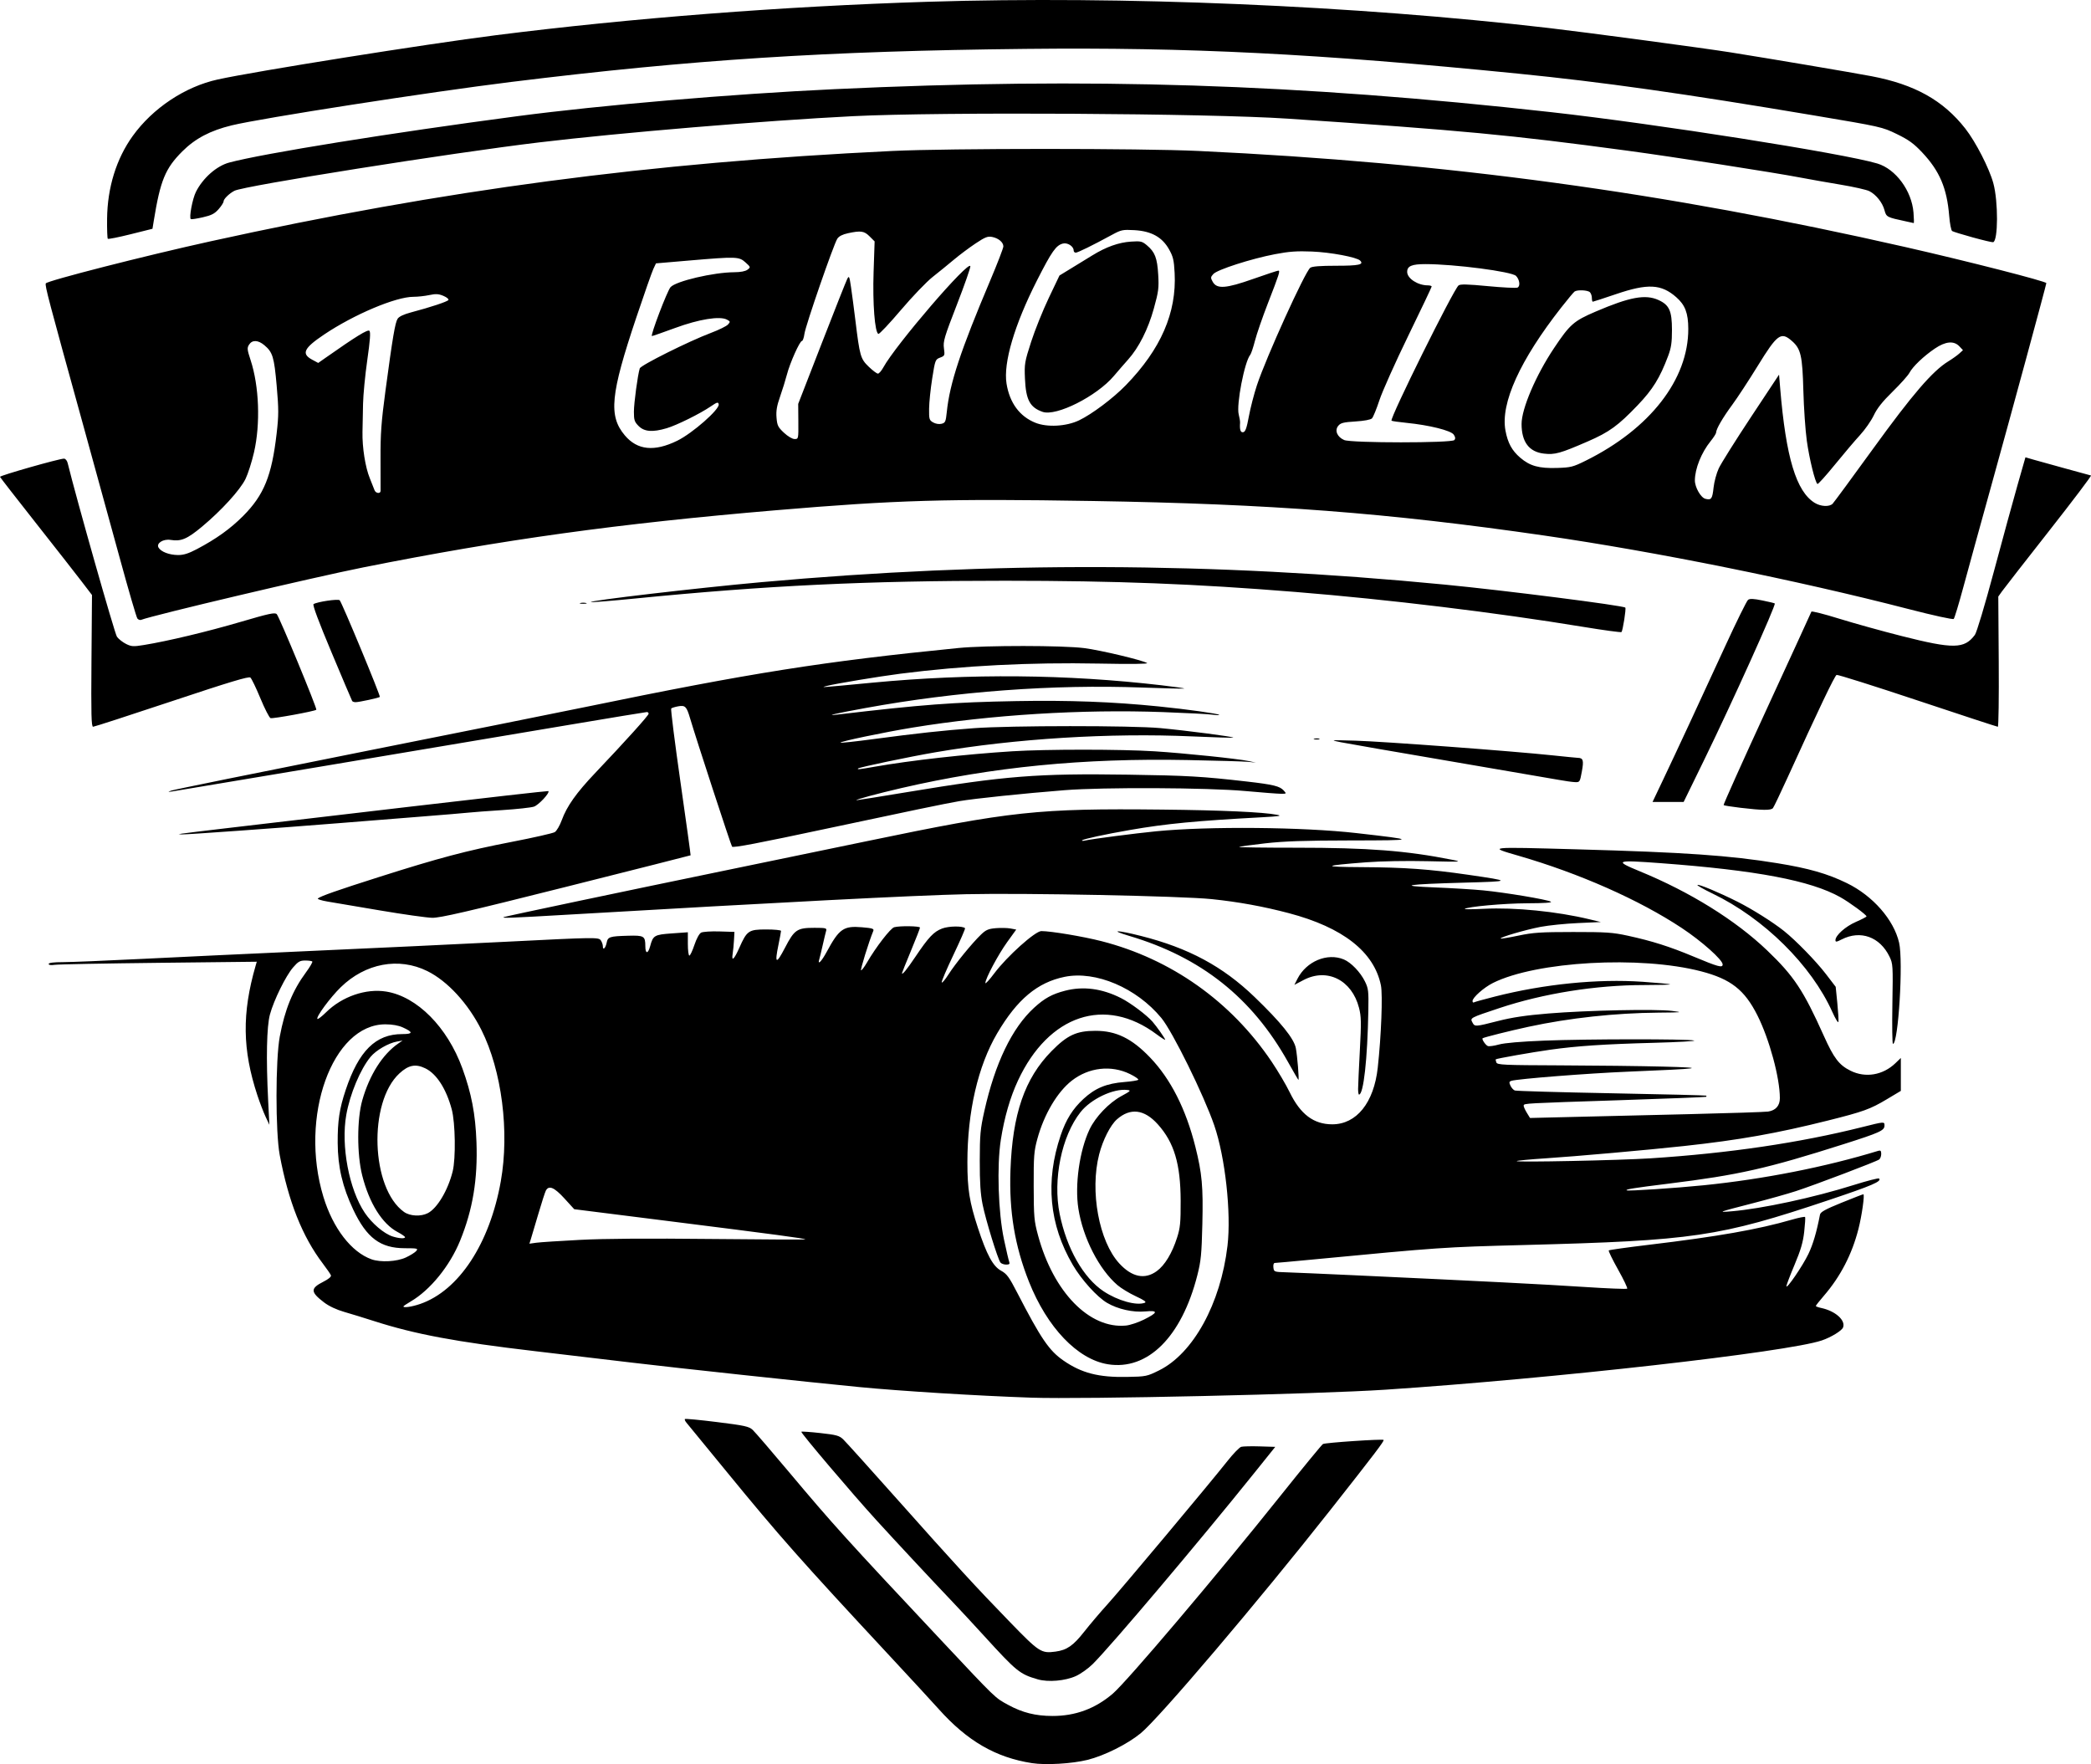 <?xml version="1.0" encoding="UTF-8" standalone="no"?>
<!-- Created with Inkscape (http://www.inkscape.org/) -->

<svg
   version="1.1"
   id="svg48"
   width="1279.097"
   height="1079.104"
   viewBox="0 0 1279.097 1079.104"
   sodipodi:docname="JT-Emotion.svg"
   inkscape:version="1.2.2 (b0a8486541, 2022-12-01)"
   xmlns:inkscape="http://www.inkscape.org/namespaces/inkscape"
   xmlns:sodipodi="http://sodipodi.sourceforge.net/DTD/sodipodi-0.dtd"
   xmlns="http://www.w3.org/2000/svg"
   xmlns:svg="http://www.w3.org/2000/svg">
  <defs
     id="defs52" />
  <sodipodi:namedview
     id="namedview50"
     pagecolor="#ffffff"
     bordercolor="#666666"
     borderopacity="1.0"
     inkscape:showpageshadow="2"
     inkscape:pageopacity="0.0"
     inkscape:pagecheckerboard="0"
     inkscape:deskcolor="#d1d1d1"
     showgrid="false"
     inkscape:zoom="0.975"
     inkscape:cx="315.89744"
     inkscape:cy="442.5641"
     inkscape:window-width="2560"
     inkscape:window-height="1349"
     inkscape:window-x="0"
     inkscape:window-y="31"
     inkscape:window-maximized="1"
     inkscape:current-layer="g54" />
  <g
     inkscape:groupmode="layer"
     inkscape:label="Image"
     id="g54"
     transform="translate(-248.813,-97.135)">
    <path
       style="fill:#000000"
       d="m 880.082,1175.648 c -22.171,-3.44 -39.561,-13.511 -57,-33.011 -3.85,-4.305 -17.806,-19.441 -31.014,-33.636 -53.207,-57.184 -66.695,-72.43 -98.917,-111.809 -12.601,-15.4 -23.581,-28.79 -24.4,-29.756 -0.819,-0.966 -1.253,-1.992 -0.964,-2.281 0.289,-0.289 9.155,0.554 19.704,1.872 16.992,2.124 19.472,2.669 21.754,4.781 1.417,1.311 11.488,13.009 22.381,25.996 26.485,31.576 35.096,41.094 92.626,102.388 34.331,36.577 33.059,35.351 41.331,39.859 8.66,4.72 16.713,6.733 27,6.749 14.059,0.023 26.143,-4.434 36.886,-13.604 8.678,-7.407 63.411,-71.989 102.553,-121.005 13.615,-17.05 25.343,-31.336 26.062,-31.746 1.446,-0.825 36.405,-3.182 37.087,-2.5 0.558,0.558 -5.29,8.257 -32.47,42.746 -44.214,56.104 -104.973,127.623 -116.156,136.728 -8.209,6.683 -22.17,13.663 -32.461,16.23 -9.456,2.358 -25.575,3.305 -34,1.998 z m 3.5,-51.267 c -10.976,-3.177 -12.834,-4.684 -32.894,-26.69 -6.267,-6.875 -14.823,-16.099 -19.014,-20.499 -12.922,-13.566 -35.142,-37.396 -46.863,-50.258 -14.848,-16.294 -46.366,-53.437 -45.813,-53.99 0.241,-0.241 5.488,0.119 11.659,0.801 9.809,1.083 11.564,1.567 13.951,3.843 1.502,1.432 16.149,17.679 32.548,36.104 36.752,41.29 48.212,53.775 69.466,75.677 17.914,18.461 19.111,19.237 27.882,18.06 6.925,-0.929 10.828,-3.632 17.484,-12.106 3.513,-4.472 9.865,-11.957 14.115,-16.631 8.258,-9.082 62.645,-74.029 73.479,-87.747 3.575,-4.526 7.4,-8.479 8.5,-8.784 1.1,-0.305 6.235,-0.423 11.412,-0.261 l 9.412,0.293 -12.849,16 c -33.994,42.332 -87.496,105.607 -98.802,116.853 -2.683,2.669 -7.289,5.956 -10.236,7.305 -6.532,2.991 -16.992,3.898 -23.437,2.032 z m -4,-172.292 c -33.023,-1.138 -79.459,-3.999 -105,-6.468 -32.094,-3.103 -111.932,-11.686 -139.5,-14.997 -13.75,-1.651 -40.3,-4.791 -59,-6.978 -48.191,-5.635 -73.473,-10.362 -98.5,-18.418 -5.775,-1.859 -13.932,-4.364 -18.127,-5.568 -4.812,-1.38 -9.393,-3.532 -12.409,-5.829 -8.393,-6.39 -8.467,-8.585 -0.426,-12.66 3.264,-1.654 4.945,-3.086 4.619,-3.935 -0.282,-0.734 -2.513,-3.97 -4.959,-7.191 -12.538,-16.512 -21.032,-37.894 -26.358,-66.356 -2.633,-14.073 -2.612,-58.383 0.036,-72.5 3.091,-16.482 7.848,-28.164 15.946,-39.155 2.494,-3.385 4.267,-6.423 3.94,-6.75 -0.327,-0.327 -2.285,-0.595 -4.35,-0.595 -3.177,0 -4.319,0.654 -7.416,4.25 -4.497,5.221 -11.764,19.998 -14.139,28.75 -1.992,7.344 -2.399,26.731 -1.101,52.5 l 0.756,15 -2.345,-5.014 c -1.29,-2.758 -3.532,-8.608 -4.983,-13 -9.2,-27.853 -9.502,-50.244 -1.071,-79.366 l 0.689,-2.38 -59.901,0.667 c -32.945,0.367 -61.588,0.915 -63.651,1.218 -2.373,0.348 -3.75,0.151 -3.75,-0.538 0,-0.701 3.116,-1.09 8.75,-1.094 4.812,-0.003 26.525,-0.894 48.25,-1.981 21.725,-1.086 64.7,-3.112 95.5,-4.502 50.314,-2.271 98.193,-4.525 127.5,-6.003 54.246,-2.736 56.336,-2.769 57.701,-0.902 0.714,0.977 1.299,2.617 1.299,3.644 0,2.767 1.651,1.244 2.33,-2.149 0.717,-3.585 1.813,-3.945 12.988,-4.256 9.919,-0.276 10.642,0.158 10.667,6.404 0.02,4.838 1.65,4.821 2.956,-0.031 1.771,-6.578 2.562,-7.041 13.309,-7.803 l 9.75,-0.691 v 7.137 c 0,3.925 0.413,7.137 0.918,7.137 0.505,0 1.893,-2.93 3.085,-6.51 1.254,-3.768 2.975,-6.943 4.086,-7.537 1.056,-0.565 6.08,-0.898 11.165,-0.74 l 9.246,0.287 -0.273,5 c -0.15,2.75 -0.508,6.463 -0.795,8.25 -0.834,5.184 0.826,3.74 4.054,-3.527 4.67,-10.512 5.713,-11.223 16.468,-11.223 4.975,0 9.045,0.402 9.045,0.893 0,0.491 -0.708,4.316 -1.573,8.5 -2.431,11.753 -1.421,12.214 3.984,1.82 5.796,-11.145 7.38,-12.214 18.107,-12.214 6.786,0 7.56,0.191 7.096,1.75 -0.286,0.963 -1.229,4.9 -2.096,8.75 -0.866,3.85 -1.817,7.787 -2.114,8.75 -1.203,3.905 1.342,1.365 4.51,-4.5 7.662,-14.186 10.317,-16.043 21.571,-15.092 6.445,0.545 7.512,0.889 6.955,2.243 -2.724,6.619 -8.14,24.099 -7.467,24.099 0.46,0 2.073,-2.138 3.585,-4.75 5.394,-9.323 14.406,-21.007 16.672,-21.615 3.486,-0.934 15.77,-0.748 15.77,0.239 0,0.481 -2.475,6.837 -5.5,14.125 -3.025,7.288 -5.5,13.446 -5.5,13.684 0,1.444 2.792,-1.939 8.034,-9.735 8.238,-12.252 11.341,-15.545 16.501,-17.516 4.015,-1.533 12.574,-1.658 14.028,-0.204 0.255,0.255 -2.931,7.579 -7.08,16.274 -4.149,8.696 -7.384,16.291 -7.188,16.879 0.196,0.588 2.071,-1.621 4.167,-4.907 4.236,-6.641 14.439,-19.138 19.915,-24.39 2.956,-2.835 4.491,-3.492 9.046,-3.87 3.017,-0.25 7.051,-0.161 8.965,0.198 l 3.479,0.653 -5.566,7.717 c -5.469,7.583 -13.3,22.291 -13.3,24.98 0,0.753 2.464,-1.923 5.476,-5.947 7.742,-10.343 24.988,-25.816 28.773,-25.816 5.859,0 25.587,3.304 36.733,6.151 42.599,10.884 79.297,36.87 104.135,73.74 3.85,5.715 8.825,14.142 11.055,18.727 6.553,13.474 14.673,19.582 26.029,19.582 14.84,0 25.456,-13.205 27.817,-34.602 2.139,-19.384 3.112,-44.655 1.941,-50.406 -4.171,-20.485 -23.257,-35.447 -56.338,-44.165 -15.613,-4.115 -30.817,-6.882 -47.121,-8.577 -18.364,-1.909 -114.765,-3.835 -150.5,-3.006 -32.199,0.746 -111.197,4.808 -244.5,12.572 -33.92,1.975 -39.89,2.197 -38,1.41 1.326,-0.552 75.046,-16.076 135,-28.429 26.4,-5.439 65.55,-13.539 87,-17.998 88.445,-18.387 104.558,-20.112 180.5,-19.319 36.833,0.384 61.897,1.52 70.5,3.195 3.172,0.618 1.31,0.924 -9,1.482 -40.788,2.205 -58.832,3.94 -81,7.788 -15.366,2.667 -28.489,5.511 -29.335,6.357 -0.364,0.364 0.463,0.406 1.837,0.093 4.14,-0.942 30.69,-4.39 43.498,-5.65 31.922,-3.14 89.948,-2.615 122.5,1.108 37.436,4.281 37.311,4.442 -3.5,4.494 -28.317,0.036 -40.627,0.456 -52.455,1.788 -8.5,0.957 -15.663,1.948 -15.917,2.202 -0.254,0.254 15.523,0.462 35.059,0.462 44.049,0 67.134,1.784 95.312,7.367 6.581,1.304 5.684,1.356 -15,0.873 -12.945,-0.302 -28.405,-0.023 -37.562,0.679 -26.881,2.06 -27.597,2.834 -2.742,2.963 26.215,0.136 41.513,1.236 65.305,4.695 26.569,3.863 26.511,4.001 -2,4.771 -36.091,0.975 -42.453,1.986 -18.5,2.941 10.175,0.405 23.45,1.215 29.5,1.799 13.256,1.28 39.159,5.605 41.394,6.912 1.05,0.614 -3.929,0.956 -14.394,0.989 -14.278,0.045 -36.916,2.094 -38.288,3.466 -0.285,0.285 5.063,0.241 11.885,-0.099 18.837,-0.938 44.413,1.612 64.404,6.421 l 7,1.684 -14,0.63 c -7.7,0.346 -17.993,1.393 -22.874,2.325 -9.169,1.751 -25.125,6.419 -24.405,7.138 0.225,0.225 5.104,-0.58 10.844,-1.787 8.988,-1.891 13.626,-2.197 33.435,-2.209 20.261,-0.013 24.25,0.258 33.5,2.271 14.77,3.215 25.541,6.627 39.995,12.669 15.382,6.43 18.005,7.143 18.005,4.893 0,-2.797 -12.821,-14.211 -25.06,-22.309 -25.993,-17.198 -62.601,-33.397 -99.858,-44.185 -18.937,-5.484 -19.227,-5.452 36.02,-3.906 66.202,1.853 92.926,3.706 122.397,8.489 19.204,3.116 30.631,6.392 42.5,12.184 15.887,7.753 28.693,22.368 31.94,36.451 2.617,11.351 -0.465,61.885 -3.774,61.885 -0.414,0 -0.567,-10.995 -0.338,-24.433 0.4,-23.508 0.333,-24.603 -1.765,-28.936 -5.873,-12.132 -17.748,-16.403 -29.267,-10.527 -3.156,1.61 -3.796,1.686 -3.796,0.451 0,-2.938 6.088,-8.375 12.512,-11.174 3.568,-1.554 6.487,-3.07 6.487,-3.367 0,-0.972 -10.373,-8.582 -16,-11.739 -18.167,-10.191 -51.258,-16.464 -109.816,-20.818 -27.675,-2.058 -28.863,-1.602 -12.908,4.951 30.791,12.646 58.637,29.948 77.974,48.448 16.356,15.648 22.136,24.362 34.635,52.212 6.15,13.703 9.328,17.862 16.31,21.341 9.163,4.566 19.879,2.753 27.555,-4.663 l 3.25,-3.14 v 10.071 10.071 l -8.634,5.16 c -10.076,6.022 -14.31,7.551 -35.866,12.953 -31.457,7.883 -54.205,11.915 -88.055,15.606 -22.131,2.413 -66.407,6.349 -84.92,7.549 -9.336,0.605 -17.211,1.36 -17.5,1.677 -0.78,0.858 62.919,-0.46 81.975,-1.696 47.766,-3.098 91.113,-9.494 129.191,-19.061 13.873,-3.486 13.809,-3.481 13.809,-0.961 0,3.021 -2.851,4.317 -25,11.365 -47.02,14.962 -64.041,18.802 -107,24.14 -21.496,2.671 -26.4,3.452 -25.75,4.102 0.581,0.581 30.001,-1.356 47.25,-3.111 36.693,-3.734 74.391,-11.175 106.75,-21.072 1.335,-0.408 1.75,0.044 1.75,1.91 0,1.345 -0.562,2.876 -1.25,3.403 -1.612,1.235 -39.202,15.513 -50.946,19.351 -4.953,1.619 -16.948,4.99 -26.655,7.491 -21.19,5.461 -21.54,5.595 -12.649,4.845 18.562,-1.566 50.32,-8.404 74.748,-16.095 8.111,-2.554 15.059,-4.332 15.44,-3.951 1.745,1.745 -4.209,4.299 -30.725,13.184 -67.206,22.518 -82.494,24.772 -186.463,27.493 -49.535,1.296 -50.726,1.378 -130.141,8.952 -11.628,1.109 -21.67,2.016 -22.317,2.016 -0.692,0 -1.045,1.131 -0.859,2.75 0.311,2.704 0.441,2.754 7.816,2.973 4.125,0.123 22.8,0.931 41.5,1.797 78.053,3.611 116.437,5.563 140.735,7.156 14.154,0.928 26.02,1.402 26.368,1.054 0.349,-0.349 -2.173,-5.627 -5.603,-11.73 -3.43,-6.103 -5.98,-11.353 -5.667,-11.667 0.314,-0.314 11.504,-1.88 24.869,-3.48 41.758,-5.001 66.457,-9.346 87.077,-15.317 4.278,-1.239 7.952,-1.971 8.165,-1.627 0.212,0.344 -0.036,4.403 -0.553,9.02 -0.719,6.422 -2.109,11.175 -5.915,20.225 -2.737,6.506 -4.976,12.383 -4.976,13.06 0,2.165 9.987,-12.46 13.463,-19.714 2.826,-5.897 5.024,-13.364 7.088,-24.076 0.31,-1.611 3.26,-3.237 13.175,-7.261 7.026,-2.852 13.031,-5.18 13.344,-5.174 0.932,0.018 -0.915,13.088 -3.005,21.26 -3.969,15.518 -11.01,29.102 -21.194,40.887 -2.679,3.1 -4.87,5.876 -4.87,6.171 0,0.294 1.462,0.844 3.25,1.221 8.689,1.836 15.092,7.533 13.406,11.927 -0.769,2.004 -7.331,6.016 -12.975,7.932 -21.101,7.164 -164.324,23.335 -266.809,30.126 -41.685,2.762 -184.886,5.988 -216.872,4.885 z m 78.243,-16.672 c 20.914,-10.339 37.69,-40.88 41.856,-76.2 2.369,-20.085 -1.383,-54.232 -8.102,-73.728 -6.416,-18.619 -25.494,-57.344 -32.333,-65.631 -15.222,-18.443 -40.157,-29.058 -59.172,-25.19 -16.625,3.382 -29.07,13.795 -41.259,34.523 -11.766,20.008 -18.233,48.008 -18.233,78.946 0,16.423 1.263,24.306 6.417,40.054 5.38,16.437 9.207,23.521 14.174,26.237 3.524,1.927 4.898,3.799 9.908,13.5 14.511,28.095 19.48,35.384 28.272,41.467 11.072,7.661 21.414,10.332 38.782,10.015 11.729,-0.213 12.26,-0.321 19.689,-3.994 z m -31.372,-3.771 c -18.509,-3.016 -37.093,-22.481 -48.219,-50.505 -8.67,-21.839 -12.183,-42.933 -11.315,-67.949 1.2,-34.613 8.692,-56.375 25.163,-73.098 9.646,-9.793 15.296,-12.402 26.859,-12.402 12.657,0 22.187,4.651 33.351,16.277 12.611,13.133 21.939,31.512 27.759,54.696 4.076,16.235 4.814,24.439 4.259,47.323 -0.445,18.351 -0.857,22.55 -3.06,31.204 -9.618,37.79 -30.391,58.432 -54.798,54.455 z m 22.057,-27.278 c 8.744,-4.322 9.004,-5.782 0.894,-5.025 -7.509,0.701 -16.773,-1.368 -23.329,-5.21 -6.16,-3.61 -15.671,-14.125 -21.002,-23.22 -14.474,-24.691 -16.95,-51.228 -7.406,-79.361 3.258,-9.603 7.333,-16.106 13.907,-22.192 7.167,-6.635 14.162,-9.512 25.196,-10.363 4.335,-0.334 8.096,-0.955 8.358,-1.378 0.262,-0.424 -2.038,-2.001 -5.111,-3.504 -11.471,-5.612 -25.158,-4.058 -35.545,4.037 -8.876,6.917 -16.987,20.613 -21.081,35.594 -2.072,7.582 -2.302,10.543 -2.255,28.946 0.048,18.914 0.256,21.251 2.681,30.206 9.383,34.641 31.446,57.245 53.767,55.084 2.475,-0.24 7.392,-1.865 10.928,-3.613 z m 0.595,-10.324 c 1.211,-0.465 -0.327,-1.58 -5.458,-3.956 -3.929,-1.82 -8.992,-4.89 -11.25,-6.823 -11.267,-9.644 -21.136,-28.943 -23.923,-46.783 -2.272,-14.538 0.678,-35.491 6.824,-48.471 3.613,-7.632 11.868,-16.273 19.493,-20.408 5.727,-3.105 6.044,-3.44 3.527,-3.73 -8.483,-0.975 -22.168,5.526 -28.523,13.55 -11.575,14.615 -17.031,41.25 -12.764,62.311 4.272,21.085 14.499,39.082 26.877,47.298 8.662,5.749 20.154,8.948 25.197,7.012 z m 7.299,-19.339 c 4.914,-3.56 9.386,-10.932 12.444,-20.514 1.926,-6.034 2.228,-9.139 2.191,-22.5 -0.062,-22.585 -3.975,-35.686 -13.984,-46.819 -8.271,-9.199 -16.788,-10.234 -24.987,-3.035 -3.99,3.503 -8.617,12.603 -10.879,21.397 -5.79,22.504 -0.107,53.28 12.329,66.772 7.721,8.376 15.581,9.99 22.885,4.699 z m -95.595,-5.264 c -1.621,-1.99 -9.017,-26.041 -10.937,-35.564 -1.29,-6.401 -1.744,-13.42 -1.723,-26.686 0.025,-15.957 0.342,-19.407 2.798,-30.395 6.547,-29.288 16.94,-50.871 30.437,-63.207 6.365,-5.817 10.93,-8.333 18.878,-10.403 11.146,-2.903 22.616,-1.404 34.271,4.48 5.803,2.929 15.785,10.411 19.323,14.483 2.575,2.963 7.726,10.3 7.726,11.004 0,0.331 -2.362,-1.163 -5.25,-3.32 -31.453,-23.498 -66.014,-11.988 -84.793,28.239 -4.786,10.252 -8.36,22.599 -10.508,36.296 -2.492,15.894 -1.589,44.442 1.929,60.941 1.421,6.665 2.865,12.852 3.21,13.75 0.476,1.24 0.029,1.632 -1.858,1.632 -1.367,0 -2.943,-0.562 -3.503,-1.25 z m -355.027,25.353 c 23.699,-8.154 42.605,-36.901 49.384,-75.09 5.385,-30.335 0.603,-67.661 -11.851,-92.513 -8.114,-16.192 -20.722,-29.914 -33.112,-36.038 -17.433,-8.616 -37.851,-4.815 -52.918,9.851 -6.471,6.298 -15.356,18.367 -14.301,19.423 0.32,0.32 2.699,-1.506 5.287,-4.057 9.813,-9.675 24.408,-14.697 36.839,-12.676 18.847,3.064 37.361,21.733 46.532,46.923 5.578,15.32 8.007,28 8.633,45.073 0.836,22.806 -2.236,41.329 -10.023,60.428 -6.282,15.409 -18.246,30.137 -30.147,37.111 -2.487,1.458 -4.523,2.833 -4.523,3.055 0,0.997 5.158,0.243 10.2,-1.492 z m -8.7,-28.454 c 2.75,-1.282 5.618,-3.078 6.372,-3.99 1.259,-1.523 0.683,-1.66 -7,-1.669 -14.968,-0.018 -23.345,-6.277 -31.532,-23.558 -6.611,-13.955 -9.473,-26.232 -9.545,-40.932 -0.065,-13.365 1.071,-20.879 4.884,-32.287 8.006,-23.958 18.364,-34.213 34.558,-34.213 6.741,0 6.85,-1.148 0.389,-4.082 -2.664,-1.21 -6.43,-1.878 -10.627,-1.886 -32.499,-0.061 -52.851,56.534 -37.945,105.514 5.848,19.217 17.102,33.827 29.445,38.227 5.533,1.972 15.505,1.439 21,-1.123 z m 106.5,-10.763 c 15.11,-0.785 41.515,-0.966 80.393,-0.551 31.841,0.34 57.716,0.443 57.5,0.229 -0.586,-0.579 -18.185,-2.931 -82.893,-11.077 l -58.5,-7.365 -6,-6.579 c -6.223,-6.823 -9.537,-8.221 -11.361,-4.794 -0.512,0.963 -2.582,7.375 -4.599,14.25 -2.017,6.875 -4.071,13.786 -4.565,15.358 l -0.897,2.858 4.211,-0.581 c 2.316,-0.319 14.336,-1.106 26.711,-1.749 z m -107,-1.638 c 0,-0.413 -2.057,-1.843 -4.57,-3.176 -9.439,-5.007 -17.35,-17.666 -21.632,-34.613 -3.25,-12.865 -3.232,-34.476 0.04,-45.96 4.451,-15.625 12.44,-28.182 22.162,-34.837 l 2.5,-1.711 -3.5,0.631 c -5.179,0.934 -12.815,5.369 -16.094,9.347 -6.272,7.609 -12.588,22.704 -14.855,35.503 -3.342,18.87 1.701,45.581 11.303,59.864 4.368,6.497 11.77,12.8 17.018,14.491 3.85,1.24 7.628,1.468 7.628,0.46 z m 13.931,-14.712 c 5.78,-2.989 12.333,-13.997 15.202,-25.536 1.963,-7.894 1.642,-29.726 -0.557,-37.929 -3.383,-12.62 -9.288,-21.786 -16.189,-25.126 -5.942,-2.876 -10.253,-2.031 -15.821,3.101 -19.204,17.702 -17.451,70.36 2.822,84.762 3.645,2.589 10.299,2.922 14.543,0.727 z M 1282.082,778.667 c 24.75,-0.592 46.488,-1.303 48.306,-1.581 4.672,-0.714 7.194,-3.595 7.194,-8.217 0,-12.411 -6.381,-35.969 -13.69,-50.542 -7.875,-15.701 -16.309,-22.302 -34.551,-27.042 -37.203,-9.666 -100.673,-6.113 -127.259,7.125 -5.508,2.742 -12.5,8.92 -12.5,11.045 0,0.746 0.375,1.124 0.834,0.841 0.459,-0.283 6.245,-1.888 12.859,-3.565 30.264,-7.676 62.888,-10.938 90.364,-9.034 9.031,0.626 16.612,1.331 16.848,1.567 0.236,0.236 -6.958,0.43 -15.988,0.43 -29.376,0.002 -61.491,5.114 -88.417,14.072 -18.101,6.022 -18.065,6.003 -16.568,8.799 1.452,2.712 1.592,2.704 15.711,-0.898 8.618,-2.199 17.047,-3.452 30.857,-4.587 23.539,-1.935 65.455,-2.807 75.5,-1.57 7.01,0.863 6.475,0.932 -8.195,1.053 -26.526,0.219 -54.536,3.264 -79.491,8.64 -11.293,2.433 -27.445,6.478 -28.144,7.048 -0.666,0.544 1.817,4.222 3.212,4.757 0.79,0.303 3.84,-0.122 6.778,-0.944 3.399,-0.952 13.523,-1.818 27.841,-2.382 26.026,-1.025 87.085,-1.074 91.5,-0.074 1.65,0.374 -9.375,1.011 -24.5,1.416 -30.417,0.814 -46.964,1.917 -63.5,4.233 -11.177,1.565 -32.775,5.379 -33.274,5.876 -0.15,0.15 0.01,1.012 0.357,1.915 0.569,1.482 4.428,1.656 39.274,1.779 21.254,0.074 49.443,0.415 62.643,0.757 27.706,0.718 24.345,1.203 -21.5,3.102 -24.449,1.013 -67.212,4.37 -71.204,5.59 -1.41,0.431 -1.516,0.935 -0.615,2.913 0.599,1.316 1.804,2.666 2.678,3.001 0.873,0.335 27.475,1.101 59.114,1.702 31.64,0.601 57.714,1.252 57.943,1.446 0.229,0.194 0.229,0.513 0,0.71 -0.229,0.196 -24.042,1.135 -52.917,2.085 -58.371,1.922 -58.288,1.917 -58.699,3.167 -0.161,0.49 0.642,2.425 1.784,4.299 l 2.077,3.408 26.169,-0.633 c 14.393,-0.348 46.419,-1.117 71.169,-1.709 z m -202.5,-15.42 c 0,-1.895 0.481,-12.451 1.068,-23.459 0.925,-17.325 0.857,-20.837 -0.502,-26.145 -4.364,-17.036 -19.495,-24.616 -33.955,-17.01 l -5.592,2.942 1.89,-3.705 c 5.467,-10.716 18.275,-16.058 28.373,-11.832 4.427,1.852 10.099,7.761 12.889,13.424 2.124,4.313 2.309,5.872 2.097,17.729 -0.533,29.843 -2.937,51.5 -5.717,51.5 -0.303,0 -0.551,-1.55 -0.551,-3.445 z m -42.92,-16.571 c -21.993,-39.274 -53.155,-64.007 -97.08,-77.052 -12.56,-3.73 -7.623,-3.716 7.157,0.021 29.121,7.362 50.053,18.609 69.508,37.347 16.137,15.543 24.098,25.411 25.249,31.297 0.902,4.61 2.104,19.404 1.577,19.404 -0.133,0 -3.018,-4.957 -6.411,-11.016 z m 333.064,-30.424 c -12.861,-28.705 -41.877,-57.394 -73.384,-72.558 -5.357,-2.578 -9.496,-4.932 -9.198,-5.23 0.668,-0.668 13.04,4.501 24.438,10.21 8.919,4.467 21.729,12.526 28.5,17.929 7.352,5.866 19.662,18.508 25.687,26.379 l 5.963,7.789 0.998,9.963 c 0.549,5.48 0.853,10.648 0.675,11.486 -0.178,0.838 -1.833,-1.848 -3.679,-5.968 z M 481.582,654.101 c -14.025,-2.373 -28.58,-4.834 -32.344,-5.468 -3.764,-0.635 -6.464,-1.486 -6,-1.892 1.605,-1.404 11.951,-5.036 37.344,-13.111 36.821,-11.71 53.734,-16.188 81.167,-21.494 13.383,-2.588 25.271,-5.284 26.418,-5.99 1.147,-0.706 3.071,-3.989 4.277,-7.295 3.126,-8.573 8.882,-16.691 20.533,-28.957 18.636,-19.62 32.605,-35.114 32.605,-36.164 0,-0.571 -0.47,-1.038 -1.043,-1.038 -0.574,0 -22.286,3.579 -48.25,7.953 -86.434,14.562 -238.823,40.123 -242.037,40.598 -2.913,0.431 -2.967,0.391 -0.67,-0.489 1.375,-0.527 52.45,-10.911 113.5,-23.077 61.05,-12.165 124.05,-24.809 140,-28.097 101.249,-20.873 145.041,-27.797 228,-36.052 16.709,-1.663 63.787,-1.624 77,0.063 9.867,1.26 35.375,7.322 38.429,9.133 0.979,0.581 -10.108,0.703 -29.429,0.323 -41.99,-0.825 -83.061,1.27 -121.489,6.196 -13.274,1.702 -39.872,6.125 -45.011,7.486 -3.998,1.059 -5.203,1.145 28,-2.009 59.826,-5.683 118.724,-5.149 176.77,1.604 7.849,0.913 14.121,1.809 13.939,1.991 -0.182,0.182 -11.757,-0.09 -25.722,-0.605 -54.65,-2.015 -113.426,2.331 -169.28,12.517 -18.638,3.399 -25.397,4.973 -17.208,4.007 51.943,-6.126 70.644,-7.533 109.5,-8.239 32.122,-0.583 58.775,0.415 87,3.259 17.095,1.722 36.292,4.398 37,5.157 0.275,0.295 -1.525,0.248 -4,-0.104 -2.475,-0.352 -16.139,-1.065 -30.364,-1.584 -49.549,-1.808 -105.184,1.634 -153.136,9.473 -17.377,2.841 -44.757,8.57 -44.1,9.228 0.247,0.247 9.146,-0.71 19.775,-2.128 27.124,-3.617 42.761,-5.319 61.825,-6.728 22.175,-1.639 96.573,-1.67 114,-0.049 15.864,1.476 45.203,5.301 44.68,5.824 -0.2,0.2 -11.572,-0.139 -25.272,-0.753 -50.103,-2.247 -108.181,1.347 -156.908,9.708 -16.108,2.764 -46.591,9.15 -47.364,9.922 -0.731,0.731 0.731,0.578 9.864,-1.029 22.204,-3.909 55.87,-7.693 84.483,-9.494 20.61,-1.298 66.564,-1.292 87.034,0.011 18.357,1.169 50.855,4.539 57.483,5.962 l 4.5,0.966 -4.5,-0.472 c -2.475,-0.26 -19.35,-0.758 -37.5,-1.109 -63.638,-1.228 -118.898,4.195 -175,17.174 -14.427,3.337 -28.788,7.226 -27.273,7.386 0.4,0.042 14.35,-2.187 31,-4.953 59.759,-9.928 79.603,-11.491 135.273,-10.656 36.22,0.543 45.111,1.058 72.5,4.2 16.115,1.848 20.082,2.814 22.492,5.477 1.787,1.974 1.759,2.009 -1.604,2.009 -1.882,0 -11.739,-0.756 -21.905,-1.679 -23.104,-2.099 -86.815,-2.399 -110.483,-0.522 -25.174,1.997 -55.21,5.126 -64.5,6.719 -8.237,1.412 -31.847,6.304 -79.506,16.474 -43.6,9.303 -58.713,12.189 -59.447,11.35 -0.658,-0.753 -21.961,-65.897 -25.735,-78.695 -2.086,-7.074 -2.957,-7.933 -7.249,-7.145 -1.96,0.36 -3.87,0.957 -4.243,1.326 -0.374,0.37 2.186,20.688 5.688,45.151 3.502,24.463 6.283,44.56 6.179,44.66 -0.103,0.1 -34.352,8.772 -76.107,19.271 -60.851,15.301 -77.126,19.062 -82,18.952 -3.345,-0.076 -17.556,-2.079 -31.581,-4.452 z m -121.5,-47.037 c 1.1,-0.195 13.475,-1.7 27.5,-3.344 14.025,-1.644 63.939,-7.496 110.921,-13.005 46.981,-5.509 85.572,-9.864 85.757,-9.679 1.039,1.039 -5.992,8.602 -8.862,9.531 -1.824,0.591 -10.516,1.539 -19.316,2.107 -8.8,0.568 -18.025,1.258 -20.5,1.533 -2.475,0.275 -15.863,1.396 -29.75,2.492 -13.887,1.096 -36.388,2.889 -50,3.986 -36.327,2.928 -93.442,7.025 -95.75,6.868 l -2,-0.135 z m 953.286,-15.816 c -5.343,-0.634 -9.93,-1.368 -10.194,-1.631 -0.264,-0.264 11.641,-26.792 26.456,-58.952 14.814,-32.16 27.073,-58.876 27.242,-59.368 0.169,-0.492 7.71,1.407 16.759,4.22 9.048,2.813 26.352,7.622 38.452,10.686 31.729,8.035 38.347,7.932 44.792,-0.7 1.107,-1.482 6.035,-17.927 11.669,-38.938 5.364,-20.005 11.894,-43.871 14.511,-53.035 l 4.757,-16.662 4.636,1.359 c 2.55,0.748 11.386,3.199 19.636,5.448 8.25,2.249 15.367,4.195 15.815,4.324 0.448,0.13 -11.087,15.384 -25.634,33.898 -14.547,18.514 -27.489,35.122 -28.76,36.908 l -2.311,3.246 0.274,39.821 c 0.151,21.901 -0.099,39.821 -0.554,39.821 -0.456,0 -22.556,-7.242 -49.112,-16.094 -26.556,-8.852 -48.839,-15.881 -49.518,-15.62 -1.152,0.442 -10.964,20.984 -29.957,62.715 -4.381,9.625 -8.42,18.062 -8.976,18.75 -1.186,1.466 -6.412,1.416 -19.98,-0.193 z m -47.129,-17.307 c 8.279,-17.411 22.121,-47.184 38.007,-81.75 6.825,-14.85 13.072,-27.503 13.883,-28.118 1.097,-0.832 3.325,-0.74 8.714,0.359 3.982,0.812 7.412,1.637 7.623,1.834 0.915,0.854 -26.226,60.985 -43.409,96.175 l -12.33,25.25 h -9.513 -9.513 z m -64.156,0.197 c -3.85,-0.709 -33.775,-5.846 -66.5,-11.416 -32.725,-5.57 -62.65,-10.765 -66.5,-11.544 -6.949,-1.407 -6.884,-1.414 9,-0.965 16.696,0.471 95.507,6.341 120.357,8.963 7.896,0.833 14.871,1.522 15.5,1.531 3.329,0.045 3.777,1.526 2.524,8.327 -1.207,6.549 -1.277,6.656 -4.304,6.526 -1.692,-0.073 -6.227,-0.712 -10.077,-1.421 z m -149.231,-25.14 c 0.973,-0.254 2.323,-0.237 3,0.037 0.677,0.274 -0.119,0.481 -1.769,0.461 -1.65,-0.02 -2.204,-0.244 -1.231,-0.498 z m -748.088,-47.602 0.319,-40.295 -6.5,-8.499 c -3.575,-4.675 -16.175,-20.766 -28,-35.76 -11.825,-14.993 -21.621,-27.598 -21.768,-28.01 -0.272,-0.761 36.179,-11.14 39.125,-11.14 0.922,0 1.892,1.171 2.277,2.75 5.206,21.309 28.766,104.324 30.144,106.212 1.018,1.396 3.516,3.365 5.549,4.376 3.312,1.646 4.453,1.715 10.935,0.66 14.591,-2.375 38.756,-8.15 59.081,-14.119 17.628,-5.177 21.051,-5.91 22.192,-4.75 1.55,1.575 24.831,57.838 24.196,58.473 -0.914,0.914 -26.689,5.628 -28.007,5.123 -0.774,-0.297 -3.566,-5.753 -6.205,-12.125 -2.639,-6.372 -5.395,-12.081 -6.125,-12.687 -1.003,-0.833 -12.759,2.709 -48.111,14.493 -25.731,8.577 -47.377,15.595 -48.102,15.595 -1.075,0 -1.26,-7.448 -1,-40.295 z m 159.477,24.545 c -0.253,-0.412 -5.92,-13.764 -12.593,-29.67 -8.013,-19.1 -11.758,-29.152 -11.028,-29.603 2.314,-1.43 15.033,-3.307 15.982,-2.358 1.36,1.36 25.117,58.578 24.555,59.14 -0.579,0.579 -12.457,3.158 -14.765,3.206 -0.93,0.019 -1.898,-0.302 -2.151,-0.715 z m 752.842,-45.384 c -53.125,-8.74 -118.898,-16.722 -175.5,-21.298 -62.053,-5.017 -109.496,-6.849 -178,-6.873 -84.689,-0.03 -146.086,2.919 -226.316,10.87 -14.199,1.407 -26.311,2.393 -26.917,2.191 -2.354,-0.785 64.923,-8.658 104.233,-12.199 141.812,-12.773 275.626,-12.295 418,1.495 36.967,3.58 109.164,12.779 110.459,14.074 0.596,0.596 -1.54,14.183 -2.351,14.949 -0.334,0.316 -10.958,-1.128 -23.608,-3.209 z m -884.229,-5.07 c -0.577,-0.713 -5.41,-17.271 -10.739,-36.796 -5.329,-19.525 -15.536,-56.65 -22.683,-82.5 -21.149,-76.492 -23.18,-84.194 -22.603,-85.697 0.599,-1.56 60.878,-16.961 100.777,-25.747 143.042,-31.499 268.845,-48.17 416.977,-55.257 34.886,-1.669 152.021,-1.67 187.5,-0.002 152.008,7.148 284.56,25.166 432.194,58.751 38.143,8.677 86.306,21.002 86.306,22.086 0,0.979 -21.432,79.871 -33.514,123.365 -6.799,24.475 -14.587,52.75 -17.307,62.833 -2.72,10.083 -5.341,18.729 -5.824,19.212 -0.504,0.504 -12.367,-2.091 -27.867,-6.098 -68.277,-17.648 -154.628,-35.072 -222.488,-44.893 -96.233,-13.928 -167.2,-19.356 -276.5,-21.15 -89.54,-1.469 -119.742,-0.588 -193.5,5.649 -96.63,8.17 -167.176,17.938 -252.5,34.96 -30.581,6.101 -128.348,29.189 -135.942,32.103 -0.681,0.261 -1.71,-0.108 -2.288,-0.821 z m 36.329,-42.423 c 11.835,-6.222 20.619,-12.517 28.407,-20.357 12.699,-12.785 17.465,-24.523 20.439,-50.34 1.296,-11.252 1.3,-14.842 0.032,-29.269 -1.547,-17.592 -2.43,-20.505 -7.518,-24.786 -3.842,-3.233 -7.427,-3.375 -9.362,-0.369 -1.296,2.013 -1.199,3.01 0.926,9.474 5.244,15.954 6.094,39.028 2.079,56.445 -1.353,5.868 -3.694,13.188 -5.201,16.268 -3.31,6.76 -14.752,19.305 -26.629,29.196 -9.075,7.557 -12.776,9.116 -19.184,8.076 -4.485,-0.728 -8.874,2.028 -7.407,4.65 1.448,2.587 6.549,4.557 11.919,4.603 3.404,0.029 6.393,-0.904 11.5,-3.589 z M 1369.843,405.288 c 0.772,-0.772 11.942,-15.953 24.822,-33.736 24.044,-33.198 36.333,-47.475 45.918,-53.349 2.475,-1.517 5.515,-3.683 6.756,-4.814 l 2.256,-2.056 -2.18,-2.32 c -3.343,-3.559 -8.43,-3.116 -14.969,1.303 -6.855,4.632 -13.588,11.048 -15.583,14.849 -0.858,1.635 -5.482,6.81 -10.275,11.5 -6.228,6.094 -9.524,10.24 -11.551,14.528 -1.56,3.3 -5.338,8.72 -8.395,12.044 -3.057,3.324 -10.016,11.52 -15.465,18.212 -5.449,6.692 -10.216,11.977 -10.593,11.744 -1.41,-0.871 -4.984,-15.39 -6.524,-26.5 -0.876,-6.325 -1.822,-20.05 -2.102,-30.5 -0.575,-21.485 -1.535,-25.677 -6.974,-30.453 -6.715,-5.896 -8.934,-4.282 -20.959,15.243 -5.468,8.879 -12.504,19.614 -15.635,23.857 -5.705,7.729 -9.806,14.794 -9.806,16.895 0,0.617 -1.519,2.997 -3.376,5.29 -5.628,6.951 -9.582,16.805 -9.613,23.958 -0.018,4.216 3.613,10.578 6.443,11.288 3.626,0.91 4.244,0.055 4.989,-6.902 0.374,-3.493 1.799,-8.766 3.167,-11.718 1.367,-2.952 10.227,-17.063 19.688,-31.358 l 17.201,-25.991 0.702,8.445 c 3.514,42.27 9.811,63.104 21.164,70.027 3.69,2.25 8.913,2.497 10.895,0.515 z m -888.221,-7.846 c 0.022,-0.688 0.008,-9.575 -0.031,-19.75 -0.059,-15.314 0.46,-22.461 3.014,-41.5 4.383,-32.682 5.909,-41.712 7.447,-44.077 0.876,-1.348 3.752,-2.713 8.19,-3.888 12.071,-3.195 22.243,-6.569 22.872,-7.587 0.337,-0.545 -1.045,-1.682 -3.07,-2.528 -2.967,-1.239 -4.641,-1.333 -8.621,-0.479 -2.717,0.583 -7.093,1.059 -9.725,1.059 -10.769,0 -36.36,10.809 -54.616,23.069 -12.474,8.377 -14.077,11.765 -7.291,15.41 l 3.685,1.98 4.303,-3.021 c 19.001,-13.34 25.996,-17.645 27.017,-16.624 0.789,0.789 0.426,5.749 -1.311,17.889 -1.321,9.238 -2.488,21.297 -2.592,26.797 -0.104,5.5 -0.256,13.204 -0.339,17.119 -0.2,9.499 1.714,21.629 4.478,28.381 1.238,3.025 2.529,6.287 2.869,7.25 0.704,1.996 3.659,2.393 3.72,0.5 z m 737.226,-18.519 c 39.274,-19.461 62.797,-49.708 62.713,-80.641 -0.026,-9.606 -1.914,-14.571 -7.358,-19.351 -9.185,-8.065 -17.37,-8.484 -36.813,-1.886 -7.531,2.556 -13.944,4.647 -14.25,4.647 -0.306,0 -0.556,-1.035 -0.556,-2.3 0,-1.265 -0.54,-2.84 -1.2,-3.5 -1.313,-1.313 -7.662,-1.608 -9.369,-0.435 -0.588,0.404 -4.245,4.785 -8.126,9.735 -25.302,32.268 -37.253,58.597 -34.169,75.281 1.405,7.601 3.949,12.281 9.048,16.645 5.931,5.077 11.411,6.605 22.476,6.268 8.468,-0.258 9.799,-0.595 17.605,-4.463 z m -25.58,-4.311 c -9.1,-1.048 -13.685,-7.131 -13.685,-18.153 0,-9.309 8.786,-29.841 19.843,-46.372 9.768,-14.604 12.034,-16.591 25.496,-22.362 20.84,-8.934 30.403,-10.695 38.39,-7.069 6.623,3.007 8.262,6.628 8.267,18.263 0,7.792 -0.466,10.975 -2.358,16 -5.07,13.468 -9.371,20.417 -18.633,30.105 -11.951,12.501 -17.366,16.43 -30.506,22.134 -16.882,7.329 -20.11,8.226 -26.814,7.454 z M 663.082,366.739 c 9.308,-4.554 26.029,-19.246 25.375,-22.296 -0.329,-1.532 -0.932,-1.371 -4.875,1.307 -6.65,4.516 -20.752,11.494 -26.944,13.333 -8.592,2.551 -13.656,2.163 -17.133,-1.314 -2.563,-2.563 -2.923,-3.64 -2.919,-8.75 0.004,-5.311 2.309,-22.404 3.578,-26.533 0.598,-1.944 30.155,-16.682 43.615,-21.747 4.783,-1.8 9.433,-4.086 10.333,-5.081 1.526,-1.686 1.487,-1.888 -0.582,-2.995 -4.364,-2.336 -17.093,-0.29 -31.746,5.102 -7.363,2.71 -13.737,4.926 -14.163,4.926 -1.174,0 9.353,-27.671 11.379,-29.91 3.337,-3.687 26.269,-9.056 38.963,-9.122 3.91,-0.02 6.841,-0.584 8.119,-1.561 1.963,-1.501 1.94,-1.583 -1.266,-4.468 -3.947,-3.552 -5.48,-3.601 -34.734,-1.103 l -20,1.708 -1.624,3.478 c -0.893,1.913 -5.551,15.178 -10.351,29.478 -15.891,47.342 -17.159,60.323 -7.061,72.286 7.643,9.055 18.032,10.112 32.036,3.261 z m 475.394,-0.419 c 0.747,-0.901 0.626,-1.869 -0.421,-3.364 -1.741,-2.486 -15.011,-5.784 -28.77,-7.151 -4.838,-0.481 -9.004,-1.081 -9.257,-1.333 -1.253,-1.253 37.818,-80.094 41,-82.735 1.039,-0.862 5.438,-0.759 17.845,0.421 9.056,0.861 17.229,1.272 18.162,0.914 1.892,-0.726 1.409,-4.862 -0.838,-7.163 -2.592,-2.654 -37.658,-7.217 -55.466,-7.217 -8.363,0 -11.175,1.219 -11.127,4.821 0.053,3.989 6.522,8.179 12.627,8.179 1.293,0 2.351,0.325 2.351,0.722 0,0.397 -6.469,14.01 -14.375,30.25 -7.906,16.24 -15.821,33.923 -17.588,39.294 -1.767,5.372 -3.815,10.369 -4.551,11.104 -0.812,0.812 -4.792,1.553 -10.124,1.886 -7.398,0.462 -9.061,0.888 -10.528,2.7 -2.293,2.832 -0.63,6.784 3.642,8.653 4.278,1.871 65.866,1.889 67.418,0.019 z m -401.305,-11.378 -0.088,-10.75 14.378,-37 c 7.908,-20.35 14.931,-38.08 15.606,-39.399 1.126,-2.199 1.32,-1.783 2.326,5 0.604,4.07 1.813,13.249 2.687,20.399 2.669,21.831 3.126,23.42 8.133,28.25 2.423,2.337 4.96,4.246 5.638,4.242 0.678,-0.005 2.153,-1.692 3.278,-3.75 7.557,-13.819 52.442,-66.029 53.259,-61.951 0.168,0.838 -3.54,11.432 -8.241,23.543 -7.701,19.842 -8.484,22.475 -7.915,26.627 0.606,4.425 0.513,4.652 -2.35,5.733 -2.903,1.096 -3.03,1.432 -4.819,12.716 -1.011,6.375 -1.87,14.716 -1.909,18.536 -0.066,6.448 0.112,7.05 2.498,8.404 1.525,0.866 3.602,1.199 5.11,0.821 2.305,-0.579 2.604,-1.252 3.219,-7.258 1.79,-17.468 8.351,-37.325 26.542,-80.334 4.432,-10.479 8.059,-19.889 8.059,-20.91 0,-2.514 -2.948,-5.007 -6.841,-5.786 -2.712,-0.542 -4.289,0.076 -10.166,3.984 -3.826,2.544 -9.777,6.996 -13.225,9.893 -3.448,2.897 -9.313,7.668 -13.034,10.603 -3.721,2.934 -12.467,12.051 -19.436,20.259 -6.969,8.208 -13.15,14.764 -13.735,14.569 -2.193,-0.73 -3.586,-18.675 -2.941,-37.89 l 0.628,-18.701 -3.049,-3.049 c -3.342,-3.342 -5.348,-3.64 -13.19,-1.958 -3.394,0.728 -5.582,1.848 -6.578,3.368 -2.246,3.428 -19.405,53.041 -20.101,58.12 -0.333,2.431 -1.024,4.421 -1.535,4.421 -1.332,0 -7.342,13.424 -9.178,20.5 -0.856,3.3 -2.741,9.375 -4.188,13.5 -2.001,5.703 -2.524,8.796 -2.186,12.911 0.394,4.792 0.915,5.85 4.56,9.25 2.381,2.221 5.117,3.839 6.493,3.839 2.361,0 2.377,-0.073 2.289,-10.75 z m 275.597,-3.136 c 0.954,-5.153 3.166,-13.699 4.914,-18.991 5.619,-17.007 29.432,-69.467 32.624,-71.873 1.147,-0.864 6.061,-1.25 15.909,-1.25 13.865,0 17.073,-0.695 14.605,-3.163 -2.065,-2.065 -18.059,-5.068 -29.443,-5.529 -9.234,-0.374 -14.021,-0.031 -22.668,1.624 -14.51,2.776 -35.257,9.45 -37.672,12.119 -1.725,1.906 -1.758,2.318 -0.389,4.768 2.541,4.545 7.989,4.155 24.805,-1.773 7.872,-2.775 14.752,-5.046 15.289,-5.046 1.288,0 0.739,1.73 -6.352,19.998 -3.309,8.524 -6.867,18.825 -7.907,22.892 -1.04,4.067 -2.337,7.932 -2.882,8.589 -3.5,4.217 -8.599,30.601 -7.05,36.481 0.513,1.948 0.884,4.216 0.825,5.041 -0.315,4.371 0.271,6.134 1.932,5.814 1.329,-0.256 2.123,-2.483 3.46,-9.701 z m -103.904,2.471 c 7.877,-3.76 20.879,-13.522 28.626,-21.492 21.445,-22.063 31.136,-44.343 29.864,-68.657 -0.414,-7.91 -0.92,-10.039 -3.455,-14.525 -4.211,-7.453 -10.835,-11.103 -21.203,-11.681 -7.101,-0.396 -8.019,-0.205 -13.614,2.834 -11.95,6.491 -20.989,10.938 -22.231,10.938 -0.698,0 -1.269,-0.605 -1.269,-1.345 0,-2.527 -3.73,-4.939 -6.545,-4.233 -4.222,1.06 -6.808,4.725 -15.799,22.397 -13.845,27.212 -20.761,50.595 -18.717,63.283 1.896,11.776 7.999,20.062 17.633,23.94 7.229,2.91 18.893,2.274 26.709,-1.457 z m -22.281,-5.207 c -7.775,-2.718 -10.229,-7.353 -10.792,-20.378 -0.388,-8.988 -0.184,-10.2 3.794,-22.5 2.312,-7.15 7.156,-19.194 10.765,-26.765 l 6.561,-13.765 7.086,-4.333 c 3.897,-2.383 9.759,-5.976 13.026,-7.985 8.453,-5.196 16.057,-7.906 23.613,-8.415 5.999,-0.404 6.825,-0.212 9.786,2.279 4.887,4.112 6.277,7.722 6.882,17.877 0.49,8.219 0.215,10.351 -2.687,20.83 -3.498,12.63 -9.168,23.864 -15.735,31.175 -2.089,2.326 -6.013,6.847 -8.721,10.047 -10.471,12.376 -35.245,24.844 -43.578,21.931 z m -282.75,116.933 c 0.963,-0.252 2.538,-0.252 3.5,0 0.963,0.252 0.175,0.457 -1.75,0.457 -1.925,0 -2.712,-0.206 -1.75,-0.457 z M 1455.582,242.362 c -6.325,-1.743 -12,-3.495 -12.61,-3.893 -0.611,-0.397 -1.421,-4.554 -1.801,-9.236 -1.379,-16.994 -5.853,-27.511 -16.524,-38.843 -5.164,-5.484 -8.226,-7.705 -15.5,-11.242 -8.959,-4.357 -9.551,-4.49 -50.565,-11.386 -79.951,-13.442 -129.282,-20.412 -181,-25.575 -123.054,-12.284 -201.234,-16.212 -301.5,-15.148 -121.891,1.293 -203.914,6.566 -314.5,20.216 -50.168,6.192 -152.751,22.123 -171,26.556 -13.143,3.192 -22.354,8.043 -30.25,15.931 -10.422,10.412 -13.445,17.756 -17.446,42.395 l -0.803,4.946 -13.378,3.343 c -7.358,1.839 -13.634,3.087 -13.948,2.773 -0.314,-0.314 -0.511,-5.844 -0.439,-12.289 0.214,-19.087 5.678,-36.711 15.692,-50.612 12.272,-17.036 31.971,-30.129 51.96,-34.535 22.772,-5.019 127.482,-21.688 170.112,-27.081 82.902,-10.488 175.8,-17.684 264,-20.45 119.522,-3.748 261.268,2.228 380,16.022 22.867,2.656 94.967,12.315 111.255,14.903 23.971,3.81 74.445,12.344 86.245,14.583 26.468,5.022 43.915,14.764 57.473,32.092 6.348,8.114 14.593,24.193 17.104,33.359 3.062,11.176 2.98,35.328 -0.123,36.102 -0.525,0.131 -6.129,-1.189 -12.454,-2.932 z m -41,-9.846 c -11.61,-2.482 -11.867,-2.617 -12.996,-6.809 -1.256,-4.662 -5.088,-9.49 -9.239,-11.636 -1.648,-0.852 -9.582,-2.645 -17.631,-3.983 -8.049,-1.338 -19.134,-3.295 -24.634,-4.349 -16.108,-3.085 -77.813,-12.669 -106,-16.465 -71.545,-9.633 -100.883,-12.398 -207.5,-19.556 -48.703,-3.27 -212.572,-4.205 -266,-1.519 -53.796,2.705 -142.615,10.126 -192,16.042 -54.054,6.475 -180.421,26.541 -186.341,29.588 -3.193,1.644 -6.659,5.027 -6.659,6.501 0,0.71 -1.368,2.849 -3.04,4.753 -2.438,2.777 -4.355,3.762 -9.687,4.978 -3.656,0.834 -6.941,1.334 -7.3,1.112 -1.218,-0.753 0.991,-12.494 3.152,-16.751 4.298,-8.469 12.619,-15.779 20.321,-17.853 20.579,-5.541 98.921,-18.151 176.054,-28.337 51.497,-6.801 131.221,-13.602 194,-16.549 156.331,-7.341 283.252,-3.276 438.5,14.044 64.367,7.181 178.969,25.225 199.653,31.436 11.233,3.373 21.026,16.658 22.095,29.974 0.289,3.605 0.352,6.506 0.139,6.447 -0.213,-0.059 -2.412,-0.54 -4.887,-1.069 z"
       id="path339" />
  </g>
</svg>
